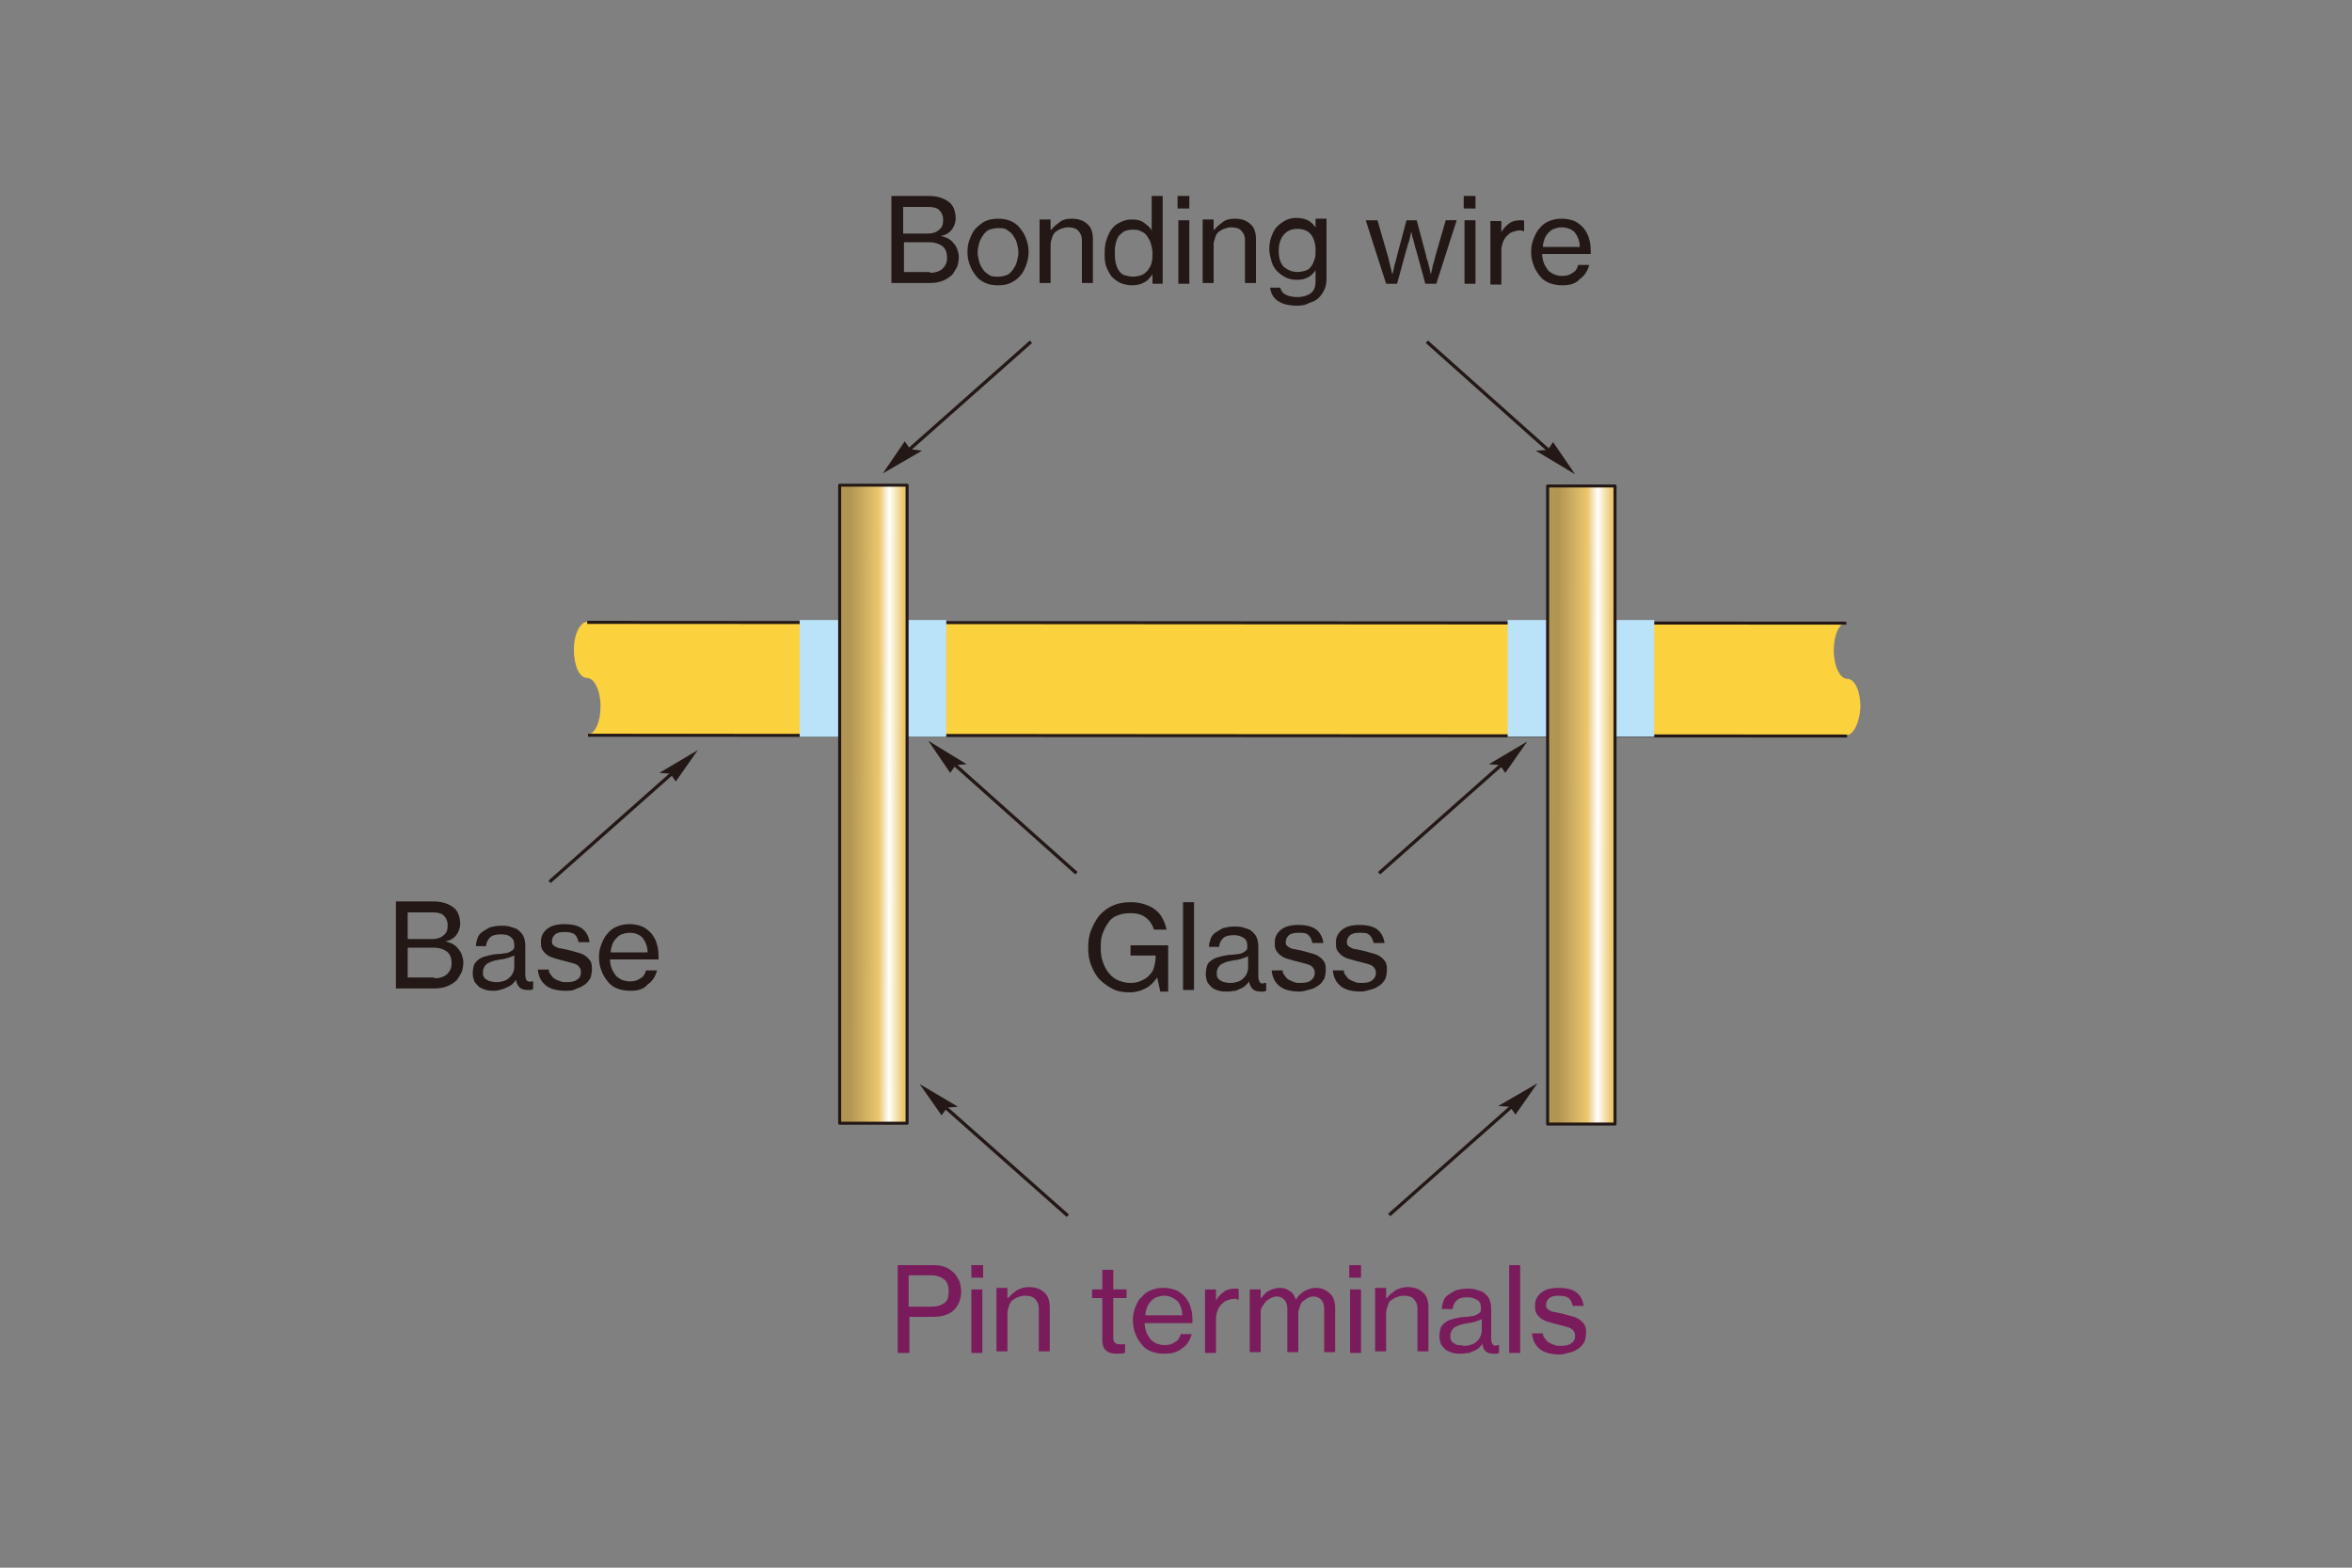 <?xml version="1.0" encoding="utf-8"?>
<!-- Generator: Adobe Illustrator 24.2.1, SVG Export Plug-In . SVG Version: 6.00 Build 0)  -->
<svg version="1.1" id="レイヤー_1" xmlns="http://www.w3.org/2000/svg" xmlns:xlink="http://www.w3.org/1999/xlink" x="0px"
	 y="0px" width="300px" height="200px" viewBox="0 0 300 200" style="enable-background:new 0 0 300 200;" xml:space="preserve">
<rect x="0" y="0" width="300" height="200" fill="#808080" stroke="none"/>
<style type="text/css">
	.st0{fill:#FCD13E;}
	.st1{fill:none;stroke:#231815;stroke-width:0.383;}
	.st2{fill:none;stroke:#231815;stroke-width:0.425;}
	.st3{fill:#231815;}
	.st4{fill:#BAE2F8;}
	.st5{clip-path:url(#SVGID_2_);fill:url(#SVGID_3_);}
	.st6{fill:none;stroke:#231815;stroke-width:0.383;stroke-linecap:round;stroke-linejoin:round;}
	.st7{clip-path:url(#SVGID_5_);fill:url(#SVGID_6_);}
	.st8{fill:#7A1C5C;}
</style>
<g>
	<path class="st0" d="M235.5,93.8L74.9,93.7c1,0,1.7-1.6,1.7-3.6s-0.8-3.6-1.7-3.6c-1,0-1.7-1.6-1.7-3.6s0.8-3.6,1.8-3.6l160.6,0.1
		c-1,0-1.7,1.6-1.7,3.6s0.8,3.6,1.7,3.6c1,0,1.7,1.6,1.7,3.6C237.2,92.2,236.4,93.8,235.5,93.8"/>
	<line class="st1" x1="74.9" y1="79.4" x2="235.5" y2="79.5"/>
	<line class="st1" x1="75" y1="93.8" x2="235.6" y2="93.9"/>
	<line class="st2" x1="131.5" y1="43.6" x2="115.7" y2="57.6"/>
	<polygon class="st3" points="112.6,60.4 117.6,57.5 116.1,57.3 115.4,56.3 	"/>
	<line class="st2" x1="182" y1="43.6" x2="197.8" y2="57.7"/>
	<polygon class="st3" points="200.9,60.5 195.9,57.5 197.4,57.4 198.1,56.4 	"/>
	<line class="st2" x1="137.3" y1="111.4" x2="121.5" y2="97.3"/>
	<polygon class="st3" points="118.4,94.5 123.3,97.5 121.9,97.6 121.2,98.6 	"/>
	<line class="st2" x1="70.1" y1="112.5" x2="85.9" y2="98.5"/>
	<polygon class="st3" points="89,95.7 84.1,98.6 85.5,98.7 86.2,99.7 	"/>
	<line class="st2" x1="175.9" y1="111.4" x2="191.7" y2="97.4"/>
	<polygon class="st3" points="194.8,94.6 189.9,97.5 191.3,97.6 192,98.6 	"/>
	<line class="st2" x1="177.2" y1="155" x2="193" y2="141"/>
	<polygon class="st3" points="196.1,138.2 191.1,141.1 192.6,141.2 193.3,142.2 	"/>
	<line class="st2" x1="136.2" y1="155.1" x2="120.4" y2="141.1"/>
	<polygon class="st3" points="117.3,138.3 122.2,141.2 120.8,141.3 120.1,142.3 	"/>
	<rect x="102" y="79.1" class="st4" width="18.7" height="14.9"/>
	<rect x="192.3" y="79.1" class="st4" width="18.7" height="14.9"/>
	<g>
		<g>
			<defs>
				<polygon id="SVGID_1_" points="107,143.3 115.6,143.3 115.6,61.9 107.1,61.9 				"/>
			</defs>
			<clipPath id="SVGID_2_">
				<use xlink:href="#SVGID_1_"  style="overflow:visible;"/>
			</clipPath>
			
				<linearGradient id="SVGID_3_" gradientUnits="userSpaceOnUse" x1="-254.771" y1="-430.701" x2="-252.641" y2="-430.701" gradientTransform="matrix(4.47 1.800000e-03 -1.800000e-03 4.47 1246.42 2028.118)">
				<stop  offset="0" style="stop-color:#B19553"/>
				<stop  offset="0.393" style="stop-color:#ECC76F"/>
				<stop  offset="0.528" style="stop-color:#FFFFFF"/>
				<stop  offset="0.714" style="stop-color:#ECC76F"/>
				<stop  offset="0.994" style="stop-color:#B19553"/>
				<stop  offset="1" style="stop-color:#B19553"/>
			</linearGradient>
			<rect x="107" y="61.9" class="st5" width="8.6" height="81.4"/>
		</g>
	</g>
	<rect x="107.1" y="61.9" class="st6" width="8.6" height="81.4"/>
	<g>
		<g>
			<defs>
				<rect id="SVGID_4_" x="197.4" y="62" width="8.6" height="81.4"/>
			</defs>
			<clipPath id="SVGID_5_">
				<use xlink:href="#SVGID_4_"  style="overflow:visible;"/>
			</clipPath>
			
				<linearGradient id="SVGID_6_" gradientUnits="userSpaceOnUse" x1="-243.929" y1="-430.819" x2="-241.798" y2="-430.819" gradientTransform="matrix(4.472 1.800000e-03 -1.800000e-03 4.472 1288.818 2029.674)">
				<stop  offset="0" style="stop-color:#B19553"/>
				<stop  offset="0.393" style="stop-color:#ECC76F"/>
				<stop  offset="0.528" style="stop-color:#FFFFFF"/>
				<stop  offset="0.714" style="stop-color:#ECC76F"/>
				<stop  offset="0.994" style="stop-color:#B19553"/>
				<stop  offset="1" style="stop-color:#B19553"/>
			</linearGradient>
			<rect x="197.3" y="62" class="st7" width="8.6" height="81.4"/>
		</g>
	</g>
	<rect x="197.4" y="62" class="st6" width="8.6" height="81.4"/>
</g>
<g>
	<path class="st3" d="M113.7,25h4.8c1.1,0,2,0.3,2.7,0.9c0.2,0.2,0.4,0.5,0.5,0.8c0.1,0.3,0.2,0.7,0.2,1.1c0,0.6-0.2,1.1-0.5,1.5
		c-0.3,0.4-0.8,0.7-1.4,0.8v0c0.3,0.1,0.7,0.2,0.9,0.3c0.3,0.2,0.5,0.3,0.7,0.6c0.2,0.2,0.4,0.5,0.5,0.8c0.1,0.3,0.2,0.6,0.2,1
		c0,0.4-0.1,0.9-0.2,1.2c-0.2,0.4-0.4,0.7-0.6,1c-0.3,0.3-0.7,0.6-1.2,0.8s-1,0.3-1.6,0.3h-5V25z M118.3,29.8c0.7,0,1.2-0.2,1.5-0.5
		c0.4-0.3,0.5-0.7,0.5-1.3c0-0.5-0.2-0.9-0.5-1.2c-0.3-0.3-0.8-0.4-1.4-0.4h-3.2v3.4H118.3z M118.6,34.8c0.8,0,1.3-0.2,1.7-0.6
		c0.3-0.3,0.5-0.7,0.5-1.3c0-0.7-0.2-1.2-0.6-1.5c-0.4-0.3-1-0.5-1.6-0.5h-3.3v3.8H118.6z"/>
	<path class="st3" d="M127.3,36.4c-0.6,0-1.2-0.1-1.6-0.3c-0.5-0.2-0.9-0.5-1.2-0.9s-0.6-0.8-0.8-1.4c-0.2-0.5-0.3-1.1-0.3-1.7
		c0-0.6,0.1-1.1,0.3-1.6c0.2-0.5,0.4-1,0.8-1.4s0.8-0.7,1.2-0.9c0.5-0.2,1-0.3,1.6-0.3s1.2,0.1,1.6,0.3c0.5,0.2,0.9,0.5,1.2,0.9
		c0.3,0.4,0.6,0.8,0.8,1.4c0.2,0.5,0.3,1.1,0.3,1.6c0,0.6-0.1,1.1-0.3,1.7c-0.2,0.5-0.4,1-0.8,1.4c-0.3,0.4-0.8,0.7-1.2,0.9
		C128.5,36.3,128,36.4,127.3,36.4z M127.3,35.3c0.4,0,0.8-0.1,1.1-0.2s0.6-0.4,0.8-0.7c0.2-0.3,0.4-0.6,0.5-1
		c0.1-0.4,0.2-0.8,0.2-1.2c0-0.4-0.1-0.8-0.2-1.2c-0.1-0.4-0.3-0.7-0.5-1c-0.2-0.3-0.5-0.5-0.8-0.7s-0.7-0.2-1.1-0.2
		c-0.4,0-0.8,0.1-1.1,0.2s-0.6,0.4-0.8,0.7c-0.2,0.3-0.4,0.6-0.5,1c-0.1,0.4-0.2,0.8-0.2,1.2c0,0.4,0.1,0.8,0.2,1.2
		c0.1,0.4,0.3,0.7,0.5,1c0.2,0.3,0.5,0.5,0.8,0.7S126.9,35.3,127.3,35.3z"/>
	<path class="st3" d="M134.1,29.3L134.1,29.3c0.3-0.4,0.7-0.7,1.1-1s0.9-0.4,1.5-0.4c0.8,0,1.5,0.2,2,0.7c0.5,0.4,0.7,1.1,0.7,1.9
		v5.6h-1.4v-5.5c0-0.5-0.2-0.9-0.5-1.2c-0.3-0.3-0.7-0.4-1.3-0.4c-0.3,0-0.6,0.1-0.9,0.2c-0.3,0.1-0.5,0.3-0.7,0.4
		c-0.2,0.2-0.3,0.4-0.4,0.7c-0.1,0.3-0.2,0.6-0.2,0.9v4.9h-1.4v-8.1h1.4V29.3z"/>
	<path class="st3" d="M144.4,36.4c-0.5,0-1-0.1-1.5-0.3c-0.4-0.2-0.8-0.5-1.1-0.8c-0.3-0.4-0.5-0.8-0.7-1.3
		c-0.2-0.5-0.2-1.1-0.2-1.8c0-0.7,0.1-1.3,0.3-1.8c0.2-0.5,0.4-1,0.7-1.3c0.3-0.4,0.7-0.6,1.1-0.8s0.9-0.3,1.4-0.3
		c0.6,0,1.1,0.1,1.5,0.4c0.4,0.3,0.8,0.6,1,1h0c0-0.2,0-0.4,0-0.7c0-0.3,0-0.5,0-0.8V25h1.4v11.2H147V35h0c-0.3,0.4-0.6,0.8-1,1
		C145.5,36.3,145,36.4,144.4,36.4z M144.5,35.3c0.4,0,0.8-0.1,1.1-0.2s0.6-0.4,0.8-0.6c0.2-0.3,0.4-0.6,0.5-1
		c0.1-0.4,0.1-0.8,0.1-1.2c0-0.4-0.1-0.9-0.2-1.2c-0.1-0.4-0.3-0.7-0.5-1s-0.5-0.5-0.8-0.6c-0.3-0.2-0.7-0.2-1.1-0.2
		c-0.4,0-0.7,0.1-1,0.2c-0.3,0.2-0.5,0.4-0.7,0.6c-0.2,0.3-0.3,0.6-0.4,1c-0.1,0.4-0.1,0.8-0.1,1.2c0,0.4,0,0.8,0.1,1.2
		s0.2,0.7,0.4,1c0.2,0.3,0.4,0.5,0.7,0.6C143.8,35.2,144.2,35.3,144.5,35.3z"/>
	<path class="st3" d="M150.2,25h1.5v1.6h-1.5V25z M150.3,28.1h1.4v8.1h-1.4V28.1z"/>
	<path class="st3" d="M154.9,29.3L154.9,29.3c0.3-0.4,0.7-0.7,1.1-1s0.9-0.4,1.5-0.4c0.8,0,1.5,0.2,2,0.7c0.5,0.4,0.7,1.1,0.7,1.9
		v5.6h-1.4v-5.5c0-0.5-0.2-0.9-0.5-1.2c-0.3-0.3-0.7-0.4-1.3-0.4c-0.3,0-0.6,0.1-0.9,0.2c-0.3,0.1-0.5,0.3-0.7,0.4
		c-0.2,0.2-0.3,0.4-0.4,0.7c-0.1,0.3-0.2,0.6-0.2,0.9v4.9h-1.4v-8.1h1.4V29.3z"/>
	<path class="st3" d="M165.5,39c-1.1,0-1.9-0.2-2.5-0.6c-0.6-0.4-0.9-1-1-1.7h1.3c0.1,0.4,0.3,0.7,0.7,0.9c0.4,0.2,0.9,0.3,1.5,0.3
		c0.7,0,1.3-0.2,1.7-0.5c0.4-0.3,0.6-0.8,0.6-1.5v-0.2c0-0.2,0-0.4,0-0.7s0-0.4,0-0.5h0c-0.3,0.4-0.6,0.7-1,0.9s-0.8,0.3-1.4,0.3
		c-0.5,0-1-0.1-1.4-0.3s-0.8-0.5-1.1-0.8s-0.6-0.8-0.7-1.2s-0.3-1-0.3-1.6c0-0.6,0.1-1.2,0.3-1.7c0.2-0.5,0.4-0.9,0.7-1.2
		s0.7-0.6,1.1-0.8c0.4-0.2,0.9-0.3,1.3-0.3c0.6,0,1.1,0.1,1.5,0.3c0.4,0.2,0.7,0.5,1,0.9h0v-1.1h1.4v7.7c0,0.5-0.1,1-0.3,1.4
		c-0.2,0.4-0.4,0.7-0.7,1c-0.3,0.3-0.7,0.5-1.1,0.6C166.6,38.9,166.1,39,165.5,39z M165.5,34.7c0.4,0,0.8-0.1,1.1-0.2
		c0.3-0.1,0.5-0.3,0.7-0.6c0.2-0.3,0.3-0.6,0.4-0.9s0.1-0.7,0.1-1.1c0-0.8-0.2-1.5-0.6-2c-0.4-0.5-1-0.7-1.8-0.7
		c-0.7,0-1.3,0.3-1.7,0.8s-0.6,1.2-0.6,2c0,0.9,0.2,1.5,0.6,2C164.2,34.4,164.7,34.7,165.5,34.7z"/>
	<path class="st3" d="M174.2,28.1h1.5l1.3,4.5c0.1,0.2,0.1,0.5,0.2,0.8c0.1,0.3,0.1,0.5,0.2,0.8c0.1,0.3,0.1,0.6,0.2,0.8h0
		c0.1-0.3,0.1-0.5,0.2-0.8c0-0.2,0.1-0.5,0.2-0.8s0.1-0.5,0.2-0.8l1.2-4.5h1.3l1.2,4.5c0,0.2,0.1,0.5,0.2,0.7
		c0.1,0.3,0.1,0.5,0.2,0.8c0.1,0.3,0.1,0.6,0.2,0.9h0c0.1-0.3,0.1-0.5,0.2-0.8c0-0.2,0.1-0.5,0.2-0.8c0.1-0.3,0.1-0.5,0.2-0.8
		l1.3-4.5h1.4l-2.6,8.1h-1.4l-1.2-4.4c-0.1-0.2-0.1-0.4-0.2-0.7s-0.1-0.5-0.2-0.7c-0.1-0.3-0.1-0.6-0.2-0.8h0
		c-0.1,0.3-0.1,0.6-0.2,0.8c0,0.2-0.1,0.5-0.2,0.7c-0.1,0.3-0.1,0.5-0.2,0.7l-1.2,4.4h-1.4L174.2,28.1z"/>
	<path class="st3" d="M186.7,25h1.5v1.6h-1.5V25z M186.8,28.1h1.4v8.1h-1.4V28.1z"/>
	<path class="st3" d="M191.5,29.6L191.5,29.6c0.3-0.5,0.6-0.8,1-1.1c0.4-0.3,0.9-0.4,1.4-0.4c0.1,0,0.2,0,0.3,0c0.1,0,0.2,0,0.2,0.1
		v1.3h0c-0.1,0-0.2,0-0.3-0.1c-0.1,0-0.2,0-0.3,0c-0.3,0-0.6,0.1-0.9,0.2c-0.3,0.1-0.5,0.3-0.7,0.5c-0.2,0.2-0.4,0.5-0.5,0.8
		s-0.2,0.6-0.2,1v4.4h-1.4v-8.1h1.4V29.6z"/>
	<path class="st3" d="M199.3,36.4c-0.6,0-1.2-0.1-1.7-0.3c-0.5-0.2-0.9-0.5-1.2-0.9s-0.6-0.8-0.8-1.4c-0.2-0.5-0.3-1.1-0.3-1.7
		c0-0.6,0.1-1.1,0.3-1.6c0.2-0.5,0.4-1,0.8-1.4c0.3-0.4,0.7-0.7,1.2-0.9c0.5-0.2,1-0.3,1.6-0.3c0.6,0,1.1,0.1,1.6,0.3
		c0.5,0.2,0.8,0.5,1.2,0.9c0.3,0.4,0.6,0.9,0.7,1.4c0.2,0.6,0.2,1.2,0.2,1.9h-6.2c0,0.4,0.1,0.8,0.2,1.1c0.1,0.3,0.3,0.6,0.5,0.9
		c0.2,0.3,0.5,0.4,0.8,0.6c0.3,0.1,0.6,0.2,1,0.2c0.6,0,1-0.1,1.4-0.4c0.4-0.2,0.6-0.6,0.7-1h1.4c-0.2,0.8-0.6,1.4-1.2,1.8
		C201,36.2,200.2,36.4,199.3,36.4z M199.2,29c-0.4,0-0.7,0.1-1,0.2c-0.3,0.1-0.5,0.3-0.7,0.5s-0.4,0.5-0.5,0.8s-0.2,0.6-0.2,1h4.7
		c0-0.8-0.3-1.4-0.6-1.8S199.9,29,199.2,29z"/>
</g>
<g>
	<path class="st3" d="M50.5,115h4.8c1.1,0,2,0.3,2.7,0.9c0.2,0.2,0.4,0.5,0.5,0.8c0.1,0.3,0.2,0.7,0.2,1.1c0,0.6-0.2,1.1-0.5,1.5
		c-0.3,0.4-0.8,0.7-1.4,0.8v0c0.3,0.1,0.7,0.2,0.9,0.3c0.3,0.2,0.5,0.3,0.7,0.6c0.2,0.2,0.4,0.5,0.5,0.8s0.2,0.6,0.2,1
		c0,0.4-0.1,0.9-0.2,1.2c-0.2,0.4-0.4,0.7-0.6,1c-0.3,0.3-0.7,0.6-1.2,0.8s-1,0.3-1.6,0.3h-5V115z M55.1,119.8
		c0.7,0,1.2-0.2,1.5-0.5c0.4-0.3,0.5-0.7,0.5-1.3c0-0.5-0.2-0.9-0.5-1.2c-0.3-0.3-0.8-0.4-1.4-0.4H52v3.4H55.1z M55.4,124.8
		c0.8,0,1.3-0.2,1.7-0.6c0.3-0.3,0.5-0.7,0.5-1.3c0-0.7-0.2-1.2-0.6-1.5c-0.4-0.3-1-0.5-1.6-0.5H52v3.8H55.4z"/>
	<path class="st3" d="M63.1,126.4c-0.4,0-0.7,0-1.1-0.1c-0.3-0.1-0.6-0.2-0.9-0.4c-0.2-0.2-0.4-0.4-0.6-0.7c-0.1-0.3-0.2-0.6-0.2-1
		c0-0.5,0.1-0.9,0.2-1.2c0.2-0.3,0.4-0.5,0.7-0.7c0.3-0.2,0.7-0.3,1.1-0.4c0.4-0.1,0.9-0.2,1.4-0.2c0.3,0,0.6-0.1,0.8-0.1
		s0.4-0.1,0.6-0.2c0.2-0.1,0.3-0.2,0.4-0.3c0.1-0.1,0.1-0.3,0.1-0.5c0-0.4-0.1-0.8-0.4-1c-0.3-0.3-0.7-0.4-1.3-0.4
		c-0.6,0-1.1,0.1-1.4,0.4s-0.5,0.7-0.5,1.1h-1.3c0-0.3,0.1-0.7,0.2-1s0.3-0.6,0.6-0.8s0.6-0.4,1-0.6c0.4-0.1,0.9-0.2,1.4-0.2
		c0.4,0,0.7,0,1.1,0.1c0.3,0.1,0.6,0.2,0.9,0.3c0.3,0.2,0.6,0.5,0.8,0.8c0.2,0.4,0.3,0.8,0.3,1.3v3.8c0,0.3,0.1,0.6,0.2,0.7
		s0.3,0.2,0.7,0.1H68v1c-0.1,0-0.2,0.1-0.3,0.1c-0.1,0-0.3,0-0.4,0c-0.4,0-0.8-0.1-1-0.3c-0.2-0.2-0.4-0.5-0.5-1h0
		c-0.1,0.2-0.3,0.4-0.4,0.5c-0.2,0.2-0.4,0.3-0.6,0.4c-0.2,0.1-0.5,0.2-0.7,0.3C63.7,126.3,63.4,126.4,63.1,126.4z M63.4,125.3
		c0.4,0,0.7-0.1,1-0.2c0.3-0.1,0.5-0.3,0.7-0.5c0.2-0.2,0.3-0.4,0.4-0.7c0.1-0.2,0.1-0.5,0.1-0.7v-1.3c-0.2,0.1-0.5,0.2-0.8,0.3
		c-0.3,0.1-0.7,0.2-1,0.2c-0.3,0.1-0.6,0.1-0.9,0.2c-0.3,0.1-0.5,0.2-0.7,0.3c-0.2,0.1-0.3,0.3-0.4,0.4c-0.1,0.2-0.2,0.4-0.2,0.7
		c0,0.3,0,0.5,0.1,0.6c0.1,0.2,0.2,0.3,0.4,0.4c0.2,0.1,0.3,0.2,0.5,0.2C63,125.3,63.2,125.3,63.4,125.3z"/>
	<path class="st3" d="M72.2,126.4c-1.1,0-2-0.2-2.6-0.7c-0.6-0.5-0.9-1.1-1-2H70c0,0.3,0.1,0.5,0.3,0.7c0.1,0.2,0.3,0.4,0.5,0.5
		c0.2,0.1,0.4,0.2,0.7,0.3c0.2,0.1,0.5,0.1,0.8,0.1c0.6,0,1.1-0.1,1.4-0.4c0.3-0.2,0.4-0.5,0.4-0.9c0-0.4-0.2-0.7-0.5-0.9
		s-0.9-0.3-1.6-0.5c-0.4-0.1-0.8-0.2-1.1-0.3s-0.7-0.2-1-0.4c-0.3-0.2-0.5-0.4-0.7-0.7c-0.2-0.3-0.2-0.6-0.2-1.1
		c0-0.7,0.3-1.2,0.8-1.6c0.5-0.4,1.2-0.6,2.2-0.6c1,0,1.8,0.2,2.3,0.6c0.5,0.4,0.8,1,0.9,1.7h-1.4c-0.1-0.4-0.2-0.7-0.5-1
		c-0.3-0.2-0.7-0.3-1.3-0.3c-0.6,0-0.9,0.1-1.2,0.3c-0.2,0.2-0.4,0.5-0.4,0.8c0,0.2,0,0.4,0.1,0.5c0.1,0.1,0.2,0.2,0.4,0.3
		s0.4,0.2,0.7,0.2c0.3,0.1,0.6,0.1,0.9,0.2c0.4,0.1,0.8,0.2,1.1,0.3c0.4,0.1,0.7,0.2,1,0.4c0.3,0.2,0.5,0.4,0.7,0.7
		c0.2,0.3,0.2,0.7,0.2,1.1c0,0.4-0.1,0.8-0.2,1.1c-0.2,0.3-0.4,0.6-0.7,0.8s-0.6,0.4-1,0.5C73.1,126.4,72.7,126.4,72.2,126.4z"/>
	<path class="st3" d="M80.4,126.4c-0.6,0-1.2-0.1-1.7-0.3c-0.5-0.2-0.9-0.5-1.2-0.9s-0.6-0.8-0.8-1.4c-0.2-0.5-0.3-1.1-0.3-1.7
		c0-0.6,0.1-1.1,0.3-1.6c0.2-0.5,0.4-1,0.8-1.4c0.3-0.4,0.7-0.7,1.2-0.9c0.5-0.2,1-0.3,1.6-0.3c0.6,0,1.1,0.1,1.6,0.3
		c0.5,0.2,0.8,0.5,1.2,0.9c0.3,0.4,0.6,0.9,0.7,1.4c0.2,0.6,0.2,1.2,0.2,1.9h-6.2c0,0.4,0.1,0.8,0.2,1.1c0.1,0.3,0.3,0.6,0.5,0.9
		c0.2,0.3,0.5,0.4,0.8,0.6c0.3,0.1,0.6,0.2,1,0.2c0.6,0,1-0.1,1.4-0.4c0.4-0.2,0.6-0.6,0.7-1h1.4c-0.2,0.8-0.6,1.4-1.2,1.8
		C82.1,126.2,81.4,126.4,80.4,126.4z M80.3,119c-0.4,0-0.7,0.1-1,0.2c-0.3,0.1-0.5,0.3-0.7,0.5s-0.4,0.5-0.5,0.8s-0.2,0.6-0.2,1h4.7
		c0-0.8-0.3-1.4-0.6-1.8S81.1,119,80.3,119z"/>
</g>
<g>
	<path class="st3" d="M147.6,124.7L147.6,124.7c-0.4,0.6-0.9,1.1-1.5,1.4c-0.6,0.3-1.2,0.5-2,0.5c-0.8,0-1.5-0.1-2.1-0.4
		c-0.6-0.3-1.2-0.7-1.7-1.2c-0.5-0.5-0.8-1.1-1.1-1.8c-0.3-0.7-0.4-1.5-0.4-2.3c0-0.8,0.1-1.6,0.4-2.3s0.6-1.3,1.1-1.9
		c0.5-0.5,1-0.9,1.7-1.2s1.4-0.4,2.3-0.4c0.7,0,1.2,0.1,1.8,0.3c0.5,0.2,1,0.4,1.3,0.7c0.4,0.3,0.7,0.7,0.9,1.1
		c0.2,0.4,0.4,0.9,0.5,1.4h-1.6c-0.2-0.6-0.5-1.1-1-1.5c-0.5-0.4-1.1-0.6-2-0.6c-0.7,0-1.2,0.1-1.7,0.3c-0.5,0.2-0.9,0.5-1.2,1
		c-0.3,0.4-0.5,0.9-0.7,1.4c-0.2,0.6-0.2,1.2-0.2,1.8c0,0.7,0.1,1.3,0.3,1.8c0.2,0.5,0.4,1,0.8,1.4c0.3,0.4,0.7,0.7,1.2,0.9
		s1,0.3,1.5,0.3s1-0.1,1.4-0.3c0.4-0.2,0.8-0.4,1-0.7c0.3-0.3,0.5-0.6,0.6-1s0.2-0.8,0.2-1.3v-0.2h-3.2v-1.3h4.8v5.9h-1L147.6,124.7
		z"/>
	<path class="st3" d="M150.9,115.1h1.4v11.2h-1.4V115.1z"/>
	<path class="st3" d="M156.6,126.5c-0.4,0-0.7,0-1.1-0.1s-0.6-0.2-0.9-0.4c-0.2-0.2-0.4-0.4-0.6-0.7c-0.1-0.3-0.2-0.6-0.2-1
		c0-0.5,0.1-0.9,0.2-1.2s0.4-0.5,0.7-0.7c0.3-0.2,0.7-0.3,1.1-0.4c0.4-0.1,0.9-0.2,1.4-0.2c0.3,0,0.6-0.1,0.8-0.1s0.4-0.1,0.6-0.2
		c0.2-0.1,0.3-0.2,0.4-0.3s0.1-0.3,0.1-0.5c0-0.4-0.1-0.8-0.4-1c-0.3-0.2-0.7-0.4-1.3-0.4c-0.6,0-1.1,0.1-1.4,0.4s-0.5,0.7-0.5,1.1
		h-1.3c0-0.3,0.1-0.7,0.2-1c0.1-0.3,0.3-0.6,0.6-0.8s0.6-0.4,1-0.6c0.4-0.1,0.9-0.2,1.4-0.2c0.4,0,0.7,0,1.1,0.1
		c0.3,0.1,0.6,0.2,0.9,0.3c0.3,0.2,0.6,0.5,0.8,0.8c0.2,0.4,0.3,0.8,0.3,1.4v3.8c0,0.3,0.1,0.6,0.2,0.7c0.1,0.2,0.3,0.2,0.7,0.1h0.1
		v1c-0.1,0-0.2,0.1-0.3,0.1c-0.1,0-0.3,0-0.4,0c-0.4,0-0.8-0.1-1-0.3c-0.2-0.2-0.4-0.5-0.5-1h0c-0.1,0.2-0.3,0.4-0.4,0.5
		c-0.2,0.2-0.4,0.3-0.6,0.4c-0.2,0.1-0.5,0.2-0.7,0.3C157.3,126.4,157,126.5,156.6,126.5z M157,125.4c0.4,0,0.7-0.1,1-0.2
		c0.3-0.1,0.5-0.3,0.7-0.5c0.2-0.2,0.3-0.4,0.4-0.7c0.1-0.3,0.1-0.5,0.1-0.7V122c-0.2,0.1-0.5,0.2-0.8,0.3c-0.3,0.1-0.7,0.2-1,0.2
		c-0.3,0.1-0.6,0.1-0.9,0.2c-0.3,0.1-0.5,0.2-0.7,0.3c-0.2,0.1-0.3,0.3-0.4,0.4c-0.1,0.2-0.2,0.4-0.2,0.7c0,0.3,0,0.5,0.1,0.6
		c0.1,0.2,0.2,0.3,0.4,0.4s0.3,0.2,0.5,0.2C156.6,125.4,156.8,125.4,157,125.4z"/>
	<path class="st3" d="M165.8,126.5c-1.1,0-2-0.2-2.6-0.7c-0.6-0.5-0.9-1.1-1-2h1.4c0,0.3,0.1,0.5,0.3,0.7c0.1,0.2,0.3,0.4,0.5,0.5
		c0.2,0.1,0.4,0.2,0.7,0.3c0.2,0.1,0.5,0.1,0.8,0.1c0.6,0,1.1-0.1,1.4-0.4s0.4-0.5,0.4-0.9c0-0.4-0.2-0.7-0.5-0.9
		c-0.3-0.2-0.9-0.3-1.6-0.5c-0.4-0.1-0.8-0.2-1.1-0.3c-0.4-0.1-0.7-0.2-1-0.4c-0.3-0.2-0.5-0.4-0.7-0.7c-0.2-0.3-0.2-0.6-0.2-1.1
		c0-0.7,0.3-1.2,0.8-1.6c0.5-0.4,1.2-0.6,2.2-0.6c1,0,1.8,0.2,2.3,0.6c0.5,0.4,0.8,1,0.9,1.7h-1.4c-0.1-0.4-0.2-0.7-0.5-1
		s-0.7-0.3-1.3-0.3c-0.6,0-0.9,0.1-1.2,0.3c-0.2,0.2-0.4,0.5-0.4,0.8c0,0.2,0,0.4,0.1,0.5c0.1,0.1,0.2,0.2,0.4,0.3
		c0.2,0.1,0.4,0.2,0.7,0.2c0.3,0.1,0.6,0.1,0.9,0.2c0.4,0.1,0.8,0.2,1.1,0.3c0.4,0.1,0.7,0.2,1,0.4c0.3,0.2,0.5,0.4,0.7,0.7
		c0.2,0.3,0.2,0.7,0.2,1.1c0,0.4-0.1,0.8-0.2,1.1c-0.2,0.3-0.4,0.6-0.7,0.8s-0.6,0.4-1,0.5S166.2,126.5,165.8,126.5z"/>
	<path class="st3" d="M173.6,126.5c-1.1,0-2-0.2-2.6-0.7c-0.6-0.5-0.9-1.1-1-2h1.4c0,0.3,0.1,0.5,0.3,0.7c0.1,0.2,0.3,0.4,0.5,0.5
		c0.2,0.1,0.4,0.2,0.7,0.3c0.2,0.1,0.5,0.1,0.8,0.1c0.6,0,1.1-0.1,1.4-0.4s0.4-0.5,0.4-0.9c0-0.4-0.2-0.7-0.5-0.9
		c-0.3-0.2-0.9-0.3-1.6-0.5c-0.4-0.1-0.8-0.2-1.1-0.3c-0.4-0.1-0.7-0.2-1-0.4c-0.3-0.2-0.5-0.4-0.7-0.7c-0.2-0.3-0.2-0.6-0.2-1.1
		c0-0.7,0.3-1.2,0.8-1.6c0.5-0.4,1.2-0.6,2.2-0.6c1,0,1.8,0.2,2.3,0.6c0.5,0.4,0.8,1,0.9,1.7h-1.4c-0.1-0.4-0.2-0.7-0.5-1
		s-0.7-0.3-1.3-0.3c-0.6,0-0.9,0.1-1.2,0.3c-0.2,0.2-0.4,0.5-0.4,0.8c0,0.2,0,0.4,0.1,0.5c0.1,0.1,0.2,0.2,0.4,0.3
		c0.2,0.1,0.4,0.2,0.7,0.2c0.3,0.1,0.6,0.1,0.9,0.2c0.4,0.1,0.8,0.2,1.1,0.3c0.4,0.1,0.7,0.2,1,0.4c0.3,0.2,0.5,0.4,0.7,0.7
		c0.2,0.3,0.2,0.7,0.2,1.1c0,0.4-0.1,0.8-0.2,1.1c-0.2,0.3-0.4,0.6-0.7,0.8s-0.6,0.4-1,0.5S174.1,126.5,173.6,126.5z"/>
</g>
<g>
	<path class="st8" d="M114.4,161.4h4.7c0.6,0,1.1,0.1,1.6,0.3c0.4,0.2,0.8,0.5,1.1,0.8c0.2,0.3,0.4,0.6,0.6,1
		c0.1,0.4,0.2,0.8,0.2,1.2c0,1-0.3,1.8-0.9,2.4c-0.6,0.6-1.5,0.9-2.7,0.9h-3v4.6h-1.5V161.4z M115.9,166.7h2.9
		c0.8,0,1.3-0.2,1.7-0.5s0.5-0.8,0.5-1.5c0-0.7-0.2-1.2-0.6-1.5c-0.4-0.3-0.9-0.5-1.6-0.5h-2.9V166.7z"/>
	<path class="st8" d="M123.9,161.4h1.5v1.6h-1.5V161.4z M123.9,164.5h1.4v8.1h-1.4V164.5z"/>
	<path class="st8" d="M128.6,165.6L128.6,165.6c0.3-0.4,0.7-0.7,1.1-1c0.4-0.2,0.9-0.4,1.5-0.4c0.8,0,1.5,0.2,2,0.7
		c0.5,0.4,0.7,1.1,0.7,1.9v5.6h-1.4v-5.5c0-0.5-0.2-0.9-0.5-1.2s-0.7-0.4-1.3-0.4c-0.3,0-0.6,0.1-0.9,0.2s-0.5,0.3-0.7,0.4
		c-0.2,0.2-0.3,0.4-0.4,0.7c-0.1,0.3-0.2,0.6-0.2,0.9v4.9h-1.4v-8.1h1.4V165.6z"/>
	<path class="st8" d="M139.3,164.5h1.3v-2.5h1.4v2.5h1.7v1.1h-1.7v5.1c0,0.3,0.1,0.5,0.2,0.6s0.3,0.2,0.6,0.2c0.1,0,0.2,0,0.4,0
		s0.2,0,0.3-0.1h0v1.2c-0.4,0.1-0.8,0.1-1.1,0.1c-0.5,0-1-0.1-1.3-0.4c-0.3-0.2-0.5-0.7-0.5-1.3v-5.4h-1.3V164.5z"/>
	<path class="st8" d="M148.5,172.7c-0.6,0-1.2-0.1-1.7-0.3c-0.5-0.2-0.9-0.5-1.2-0.9c-0.3-0.4-0.6-0.8-0.8-1.4
		c-0.2-0.5-0.3-1.1-0.3-1.7c0-0.6,0.1-1.1,0.3-1.6c0.2-0.5,0.4-1,0.8-1.3c0.3-0.4,0.7-0.7,1.2-0.9c0.5-0.2,1-0.3,1.6-0.3
		c0.6,0,1.1,0.1,1.6,0.3s0.8,0.5,1.2,0.9c0.3,0.4,0.6,0.9,0.7,1.4c0.2,0.6,0.2,1.2,0.2,1.9H146c0,0.4,0.1,0.8,0.2,1.1
		c0.1,0.3,0.3,0.6,0.5,0.9c0.2,0.3,0.5,0.4,0.8,0.6c0.3,0.1,0.6,0.2,1,0.2c0.6,0,1-0.1,1.4-0.4c0.4-0.2,0.6-0.6,0.7-1h1.4
		c-0.2,0.8-0.6,1.4-1.2,1.8C150.2,172.5,149.5,172.7,148.5,172.7z M148.5,165.3c-0.4,0-0.7,0.1-1,0.2c-0.3,0.1-0.5,0.3-0.7,0.5
		c-0.2,0.2-0.4,0.5-0.5,0.8s-0.2,0.6-0.2,1h4.7c0-0.8-0.3-1.4-0.6-1.8C149.7,165.6,149.2,165.3,148.5,165.3z"/>
	<path class="st8" d="M155.1,165.9L155.1,165.9c0.3-0.5,0.6-0.8,1-1.1s0.9-0.4,1.4-0.4c0.1,0,0.2,0,0.3,0c0.1,0,0.2,0,0.2,0.1v1.3h0
		c-0.1,0-0.2,0-0.3-0.1c-0.1,0-0.2,0-0.3,0c-0.3,0-0.6,0.1-0.9,0.2c-0.3,0.1-0.5,0.3-0.7,0.5s-0.4,0.5-0.5,0.8
		c-0.1,0.3-0.2,0.6-0.2,1v4.4h-1.4v-8.1h1.4V165.9z"/>
	<path class="st8" d="M159.4,164.5h1.4v1.2h0c0.3-0.4,0.6-0.8,1-1c0.4-0.2,0.9-0.4,1.4-0.4c0.5,0,0.9,0.1,1.3,0.4
		c0.4,0.2,0.6,0.6,0.8,1.1h0c0.3-0.5,0.7-0.9,1.1-1.1c0.4-0.2,0.9-0.4,1.4-0.4c0.7,0,1.3,0.2,1.8,0.7c0.5,0.4,0.7,1.1,0.7,1.9v5.6
		h-1.4V167c0-0.5-0.1-0.9-0.4-1.2s-0.6-0.4-1-0.4c-0.3,0-0.5,0.1-0.7,0.2s-0.4,0.3-0.6,0.4s-0.3,0.4-0.4,0.7
		c-0.1,0.3-0.2,0.5-0.2,0.8v5h-1.4V167c0-0.5-0.1-0.9-0.4-1.2c-0.3-0.3-0.6-0.4-1-0.4c-0.2,0-0.5,0.1-0.7,0.2s-0.5,0.3-0.6,0.4
		s-0.3,0.4-0.5,0.7s-0.2,0.5-0.2,0.8v5h-1.4V164.5z"/>
	<path class="st8" d="M172.1,161.4h1.5v1.6h-1.5V161.4z M172.2,164.5h1.4v8.1h-1.4V164.5z"/>
	<path class="st8" d="M176.9,165.6L176.9,165.6c0.3-0.4,0.7-0.7,1.1-1c0.4-0.2,0.9-0.4,1.5-0.4c0.8,0,1.5,0.2,2,0.7
		c0.5,0.4,0.7,1.1,0.7,1.9v5.6h-1.4v-5.5c0-0.5-0.2-0.9-0.5-1.2c-0.3-0.3-0.7-0.4-1.3-0.4c-0.3,0-0.6,0.1-0.9,0.2s-0.5,0.3-0.7,0.4
		s-0.3,0.4-0.4,0.7s-0.2,0.6-0.2,0.9v4.9h-1.4v-8.1h1.4V165.6z"/>
	<path class="st8" d="M186.4,172.7c-0.4,0-0.7,0-1.1-0.1c-0.3-0.1-0.6-0.2-0.9-0.4c-0.2-0.2-0.4-0.4-0.6-0.7c-0.1-0.3-0.2-0.6-0.2-1
		c0-0.5,0.1-0.9,0.2-1.2c0.2-0.3,0.4-0.5,0.7-0.7s0.7-0.3,1.1-0.4c0.4-0.1,0.9-0.2,1.4-0.2c0.3,0,0.6-0.1,0.8-0.1s0.4-0.1,0.6-0.2
		s0.3-0.2,0.4-0.3c0.1-0.1,0.1-0.3,0.1-0.5c0-0.4-0.1-0.8-0.4-1c-0.3-0.2-0.7-0.4-1.3-0.4c-0.6,0-1.1,0.1-1.4,0.4s-0.5,0.7-0.5,1.1
		h-1.4c0-0.3,0.1-0.7,0.2-1c0.1-0.3,0.3-0.6,0.6-0.8c0.3-0.2,0.6-0.4,1-0.6c0.4-0.1,0.9-0.2,1.4-0.2c0.4,0,0.7,0,1.1,0.1
		c0.3,0.1,0.6,0.2,0.9,0.3c0.3,0.2,0.6,0.5,0.8,0.8c0.2,0.4,0.3,0.8,0.3,1.4v3.8c0,0.3,0.1,0.6,0.2,0.7c0.1,0.2,0.3,0.2,0.7,0.1h0.1
		v1c-0.1,0-0.2,0.1-0.3,0.1c-0.1,0-0.3,0-0.4,0c-0.4,0-0.8-0.1-1-0.3s-0.4-0.5-0.4-1h0c-0.1,0.2-0.3,0.4-0.4,0.5
		c-0.2,0.2-0.4,0.3-0.6,0.4s-0.5,0.2-0.7,0.3C187.1,172.6,186.8,172.7,186.4,172.7z M186.8,171.7c0.4,0,0.7-0.1,1-0.2
		c0.3-0.1,0.5-0.3,0.7-0.5c0.2-0.2,0.3-0.4,0.4-0.7c0.1-0.3,0.1-0.5,0.1-0.7v-1.3c-0.2,0.1-0.5,0.2-0.8,0.3c-0.3,0.1-0.7,0.2-1,0.2
		c-0.3,0.1-0.6,0.1-0.9,0.2c-0.3,0.1-0.5,0.2-0.7,0.3c-0.2,0.1-0.3,0.3-0.4,0.4c-0.1,0.2-0.2,0.4-0.2,0.7c0,0.3,0,0.5,0.1,0.6
		c0.1,0.2,0.2,0.3,0.4,0.4c0.2,0.1,0.3,0.2,0.5,0.2C186.4,171.6,186.6,171.7,186.8,171.7z"/>
	<path class="st8" d="M192.5,161.4h1.4v11.2h-1.4V161.4z"/>
	<path class="st8" d="M199,172.8c-1.1,0-2-0.2-2.6-0.7c-0.6-0.5-0.9-1.1-1-2h1.4c0,0.3,0.1,0.5,0.3,0.7c0.1,0.2,0.3,0.4,0.5,0.5
		s0.4,0.2,0.7,0.3c0.2,0.1,0.5,0.1,0.8,0.1c0.6,0,1.1-0.1,1.4-0.4c0.3-0.2,0.4-0.5,0.4-0.9c0-0.4-0.2-0.7-0.5-0.9
		c-0.3-0.2-0.9-0.3-1.6-0.5c-0.4-0.1-0.8-0.2-1.1-0.3c-0.4-0.1-0.7-0.2-1-0.4c-0.3-0.2-0.5-0.4-0.7-0.7s-0.2-0.6-0.2-1.1
		c0-0.7,0.3-1.2,0.8-1.6c0.5-0.4,1.2-0.6,2.2-0.6c1,0,1.8,0.2,2.3,0.6c0.5,0.4,0.8,1,0.9,1.7h-1.4c-0.1-0.4-0.2-0.7-0.5-1
		c-0.3-0.2-0.7-0.3-1.3-0.3c-0.6,0-0.9,0.1-1.2,0.3c-0.2,0.2-0.4,0.5-0.4,0.8c0,0.2,0,0.4,0.1,0.5s0.2,0.2,0.4,0.3
		c0.2,0.1,0.4,0.2,0.7,0.2c0.3,0.1,0.6,0.1,0.9,0.2c0.4,0.1,0.8,0.2,1.1,0.3c0.4,0.1,0.7,0.2,1,0.4c0.3,0.2,0.5,0.4,0.7,0.7
		c0.2,0.3,0.2,0.7,0.2,1.1c0,0.4-0.1,0.8-0.2,1.1c-0.2,0.3-0.4,0.6-0.7,0.8c-0.3,0.2-0.6,0.4-1,0.5S199.4,172.8,199,172.8z"/>
</g>
</svg>
